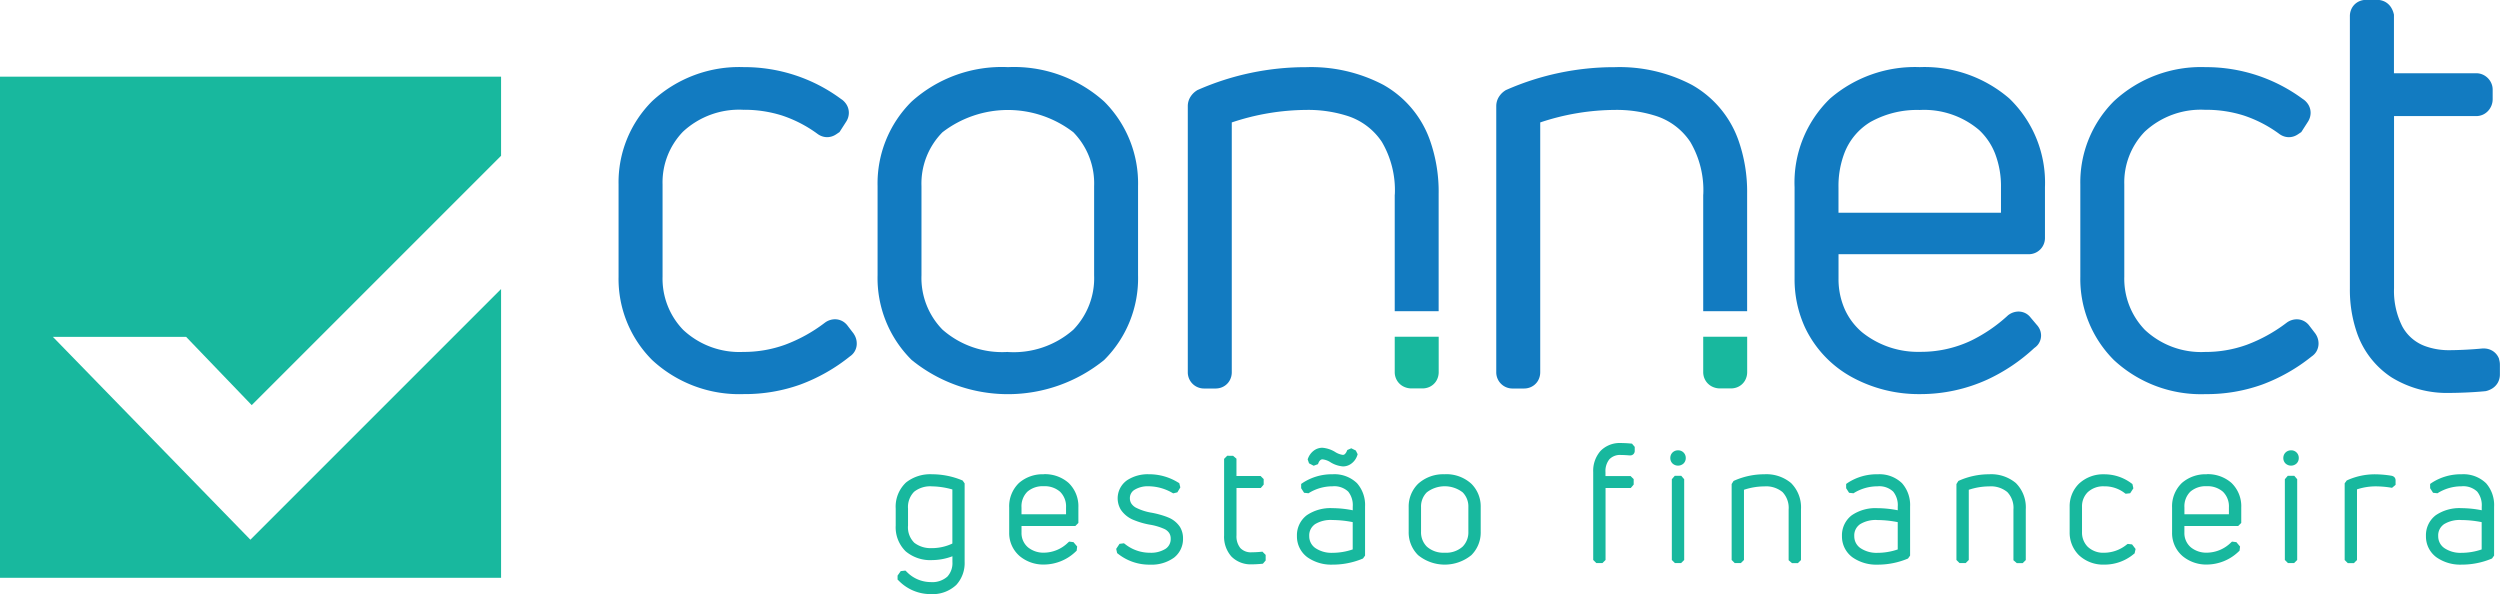 <svg xmlns="http://www.w3.org/2000/svg" viewBox="0 0 147.269 35"><defs><style>.a{fill:#18b89e;}.b{fill:#127bc1;}</style></defs><g transform="translate(-109 -3488)"><path class="a" d="M280.612,438.275l-1.962,1.962-11.633-11.947h7.849l3.862,4.019,14.689-14.688v-4.659H263.9V442.48h29.517V425.47Z" transform="translate(-154.9 3079.556)"/><path class="a" d="M379.373,462.836l-.054-.025a4.633,4.633,0,0,0-1.744-.347,2.3,2.3,0,0,0-1.541.485,1.955,1.955,0,0,0-.607,1.544v.989a1.98,1.98,0,0,0,.59,1.524,2.254,2.254,0,0,0,1.558.514,3.444,3.444,0,0,0,1.193-.226v.336a1.176,1.176,0,0,1-.3.865,1.339,1.339,0,0,1-.988.32,1.969,1.969,0,0,1-1.408-.609l-.074-.069-.174.021-.1.011-.147.207-.04.056v.235l.067.064a2.616,2.616,0,0,0,1.872.793,2.044,2.044,0,0,0,1.519-.542,1.905,1.905,0,0,0,.492-1.369V463l-.086-.121Zm-1.79,3.976a1.571,1.571,0,0,1-1.058-.311,1.273,1.273,0,0,1-.372-1.018v-.989a1.278,1.278,0,0,1,.359-1,1.527,1.527,0,0,1,1.053-.318,4.646,4.646,0,0,1,1.2.183v3.186a2.835,2.835,0,0,1-1.184.27" transform="translate(-213.663 3053.474)"/><path class="a" d="M391.6,462.464a2.113,2.113,0,0,0-1.459.511,1.9,1.9,0,0,0-.579,1.445V465.9a1.782,1.782,0,0,0,.627,1.392,2.174,2.174,0,0,0,1.412.49,2.72,2.72,0,0,0,1.878-.763l.058-.054.018-.152.011-.094-.162-.191-.054-.065-.157-.02-.1-.012-.074.066a2.052,2.052,0,0,1-1.411.586,1.438,1.438,0,0,1-.94-.316,1.1,1.1,0,0,1-.38-.868v-.387h3.168l.119-.118.063-.064v-.914a1.906,1.906,0,0,0-.579-1.445,2.111,2.111,0,0,0-1.46-.512m0,.709a1.369,1.369,0,0,1,.96.325,1.206,1.206,0,0,1,.352.923v.405h-2.624v-.405a1.211,1.211,0,0,1,.348-.927,1.375,1.375,0,0,1,.963-.321" transform="translate(-221.113 3053.474)"/><path class="a" d="M405.9,464.987a5.43,5.43,0,0,0-.93-.258h0a3.2,3.2,0,0,1-.93-.3.764.764,0,0,1-.261-.232.578.578,0,0,1-.091-.328.568.568,0,0,1,.278-.493,1.492,1.492,0,0,1,.823-.205,2.842,2.842,0,0,1,1.376.375l.075.043.157-.039.088-.022.129-.214.046-.077-.041-.162-.023-.089-.079-.045a3.244,3.244,0,0,0-1.72-.478,2.208,2.208,0,0,0-1.274.353,1.3,1.3,0,0,0-.363,1.745,1.65,1.65,0,0,0,.761.6,4.611,4.611,0,0,0,.906.266,3.436,3.436,0,0,1,.913.269.711.711,0,0,1,.259.222.591.591,0,0,1,.093.34.683.683,0,0,1-.307.6,1.607,1.607,0,0,1-.914.229,2.345,2.345,0,0,1-1.463-.506l-.07-.052-.16.021-.1.012-.146.22-.051.077.038.173.017.076.062.048a2.955,2.955,0,0,0,1.873.632,2.256,2.256,0,0,0,1.419-.414,1.391,1.391,0,0,0,.528-1.121,1.287,1.287,0,0,0-.177-.682,1.491,1.491,0,0,0-.74-.58" transform="translate(-228.129 3053.474)"/><path class="a" d="M418.575,465.81l-.1.01c-.173.018-.4.027-.527.027a.852.852,0,0,1-.672-.248,1.092,1.092,0,0,1-.228-.752v-2.786h1.429l.12-.14.052-.061v-.326l-.119-.119-.064-.063h-1.42v-1.018l-.14-.12-.061-.053H416.5l-.119.119-.063.064v4.512a1.753,1.753,0,0,0,.436,1.246,1.6,1.6,0,0,0,1.191.455c.138,0,.385-.01.572-.029l.086-.009.111-.129.052-.061V466l-.119-.118Z" transform="translate(-235.209 3054.687)"/><path class="a" d="M427.493,462.464a3.134,3.134,0,0,0-1.763.506l-.093.064v.251l.117.182.056.087.185.021.076.008.064-.041a2.647,2.647,0,0,1,1.349-.369,1.188,1.188,0,0,1,.926.313,1.279,1.279,0,0,1,.266.889v.21a6.282,6.282,0,0,0-1.193-.125,2.48,2.48,0,0,0-1.512.415,1.478,1.478,0,0,0-.582,1.231,1.519,1.519,0,0,0,.624,1.253,2.446,2.446,0,0,0,1.469.428,4.565,4.565,0,0,0,1.743-.338l.055-.024.081-.113.04-.057v-2.889a1.936,1.936,0,0,0-.474-1.376,1.907,1.907,0,0,0-1.437-.526m-1.06,2.955a1.763,1.763,0,0,1,1.051-.26,6.3,6.3,0,0,1,1.193.124v1.608a3.687,3.687,0,0,1-1.193.2,1.691,1.691,0,0,1-1.01-.282.84.84,0,0,1-.358-.7.794.794,0,0,1,.317-.685" transform="translate(-239.989 3053.474)"/><path class="a" d="M426.8,460.075l.19.1.085.043.162-.061.088-.032.036-.086a.4.4,0,0,1,.108-.154.188.188,0,0,1,.123-.044,1.081,1.081,0,0,1,.491.184l0,0h0a1.671,1.671,0,0,0,.72.233.827.827,0,0,0,.533-.2.974.974,0,0,0,.3-.433l.028-.085-.076-.154-.033-.065-.176-.087-.09-.045-.156.068-.077.033-.035.076a.462.462,0,0,1-.12.173.166.166,0,0,1-.113.039,1.141,1.141,0,0,1-.462-.179h0a1.7,1.7,0,0,0-.743-.241.84.84,0,0,0-.541.2,1.02,1.02,0,0,0-.293.405l-.03.074.053.158Z" transform="translate(-240.688 3055.218)"/><path class="a" d="M441.419,462.464a2.2,2.2,0,0,0-1.566.561,1.879,1.879,0,0,0-.555,1.377v1.446a1.877,1.877,0,0,0,.556,1.381,2.484,2.484,0,0,0,3.135,0,1.879,1.879,0,0,0,.552-1.38V464.4a1.882,1.882,0,0,0-.551-1.377,2.192,2.192,0,0,0-1.57-.562m0,4.623a1.46,1.46,0,0,1-1.056-.361,1.193,1.193,0,0,1-.338-.878V464.4a1.179,1.179,0,0,1,.338-.87,1.734,1.734,0,0,1,2.115,0,1.18,1.18,0,0,1,.335.87v1.446a1.193,1.193,0,0,1-.335.878,1.456,1.456,0,0,1-1.059.361" transform="translate(-247.316 3053.474)"/><path class="a" d="M464.562,458.61l-.087-.008c-.195-.019-.443-.028-.581-.029a1.58,1.58,0,0,0-1.184.464,1.773,1.773,0,0,0-.433,1.245v5.18l.119.119.064.063h.363l.118-.119.063-.063v-4.239h1.485l.12-.14.052-.061V460.7l-.119-.118-.063-.064H463v-.231a1.106,1.106,0,0,1,.23-.756.862.862,0,0,1,.68-.253c.109,0,.337.009.5.026h0l.044,0a.269.269,0,0,0,.186-.07.264.264,0,0,0,.083-.195V458.8l-.107-.125Z" transform="translate(-259.425 3055.524)"/><path class="a" d="M472.621,462.657h-.383l-.12.14-.053.061v4.758l.119.118.064.064h.363l.119-.119.063-.063v-4.757l-.106-.124Z" transform="translate(-264.582 3053.372)"/><path class="a" d="M472.329,459.483a.456.456,0,0,0-.322.126.451.451,0,0,0-.132.329.441.441,0,0,0,.135.324.479.479,0,0,0,.64,0,.441.441,0,0,0,.135-.324.443.443,0,0,0-.455-.455" transform="translate(-264.481 3055.045)"/><path class="a" d="M481.443,462.464a4.368,4.368,0,0,0-1.754.366l-.061.027-.081.13-.033.053v4.472l.118.119.063.064h.363l.119-.119.063-.063v-4.135a3.855,3.855,0,0,1,1.2-.2,1.516,1.516,0,0,1,1.071.335,1.345,1.345,0,0,1,.36,1.031v2.983l.14.121.061.052h.344l.119-.119.064-.063V464.53a2.021,2.021,0,0,0-.584-1.548,2.258,2.258,0,0,0-1.574-.518" transform="translate(-268.507 3053.474)"/><path class="a" d="M495.351,462.464a3.134,3.134,0,0,0-1.763.506l-.092.065v.251l.117.181.055.088.186.021.076.008.064-.041a2.642,2.642,0,0,1,1.349-.369,1.187,1.187,0,0,1,.926.313,1.277,1.277,0,0,1,.267.889v.209a6.325,6.325,0,0,0-1.193-.124,2.48,2.48,0,0,0-1.512.415,1.479,1.479,0,0,0-.581,1.231,1.519,1.519,0,0,0,.624,1.253,2.445,2.445,0,0,0,1.469.428,4.565,4.565,0,0,0,1.743-.338l.055-.024.081-.113.041-.057v-2.889a1.94,1.94,0,0,0-.475-1.376,1.91,1.91,0,0,0-1.437-.526m-1.059,2.955a1.762,1.762,0,0,1,1.05-.26,6.3,6.3,0,0,1,1.193.124v1.608a3.689,3.689,0,0,1-1.193.2,1.691,1.691,0,0,1-1.009-.282.839.839,0,0,1-.358-.7.794.794,0,0,1,.316-.685" transform="translate(-275.744 3053.474)"/><path class="a" d="M509.433,462.464a4.368,4.368,0,0,0-1.754.366l-.061.027-.081.13-.033.053v4.473l.119.119.064.063h.363l.118-.119.063-.063v-4.135a3.854,3.854,0,0,1,1.2-.2,1.514,1.514,0,0,1,1.07.335,1.343,1.343,0,0,1,.361,1.031v2.984l.14.12.061.052h.344l.118-.119.064-.063V464.53a2.021,2.021,0,0,0-.584-1.548,2.259,2.259,0,0,0-1.574-.518" transform="translate(-283.255 3053.474)"/><path class="a" d="M525.28,466.594l-.174-.019-.085-.01-.069.051a2.129,2.129,0,0,1-1.317.47,1.328,1.328,0,0,1-.97-.355,1.189,1.189,0,0,1-.333-.856v-1.5a1.177,1.177,0,0,1,.329-.848,1.33,1.33,0,0,1,.974-.354,1.926,1.926,0,0,1,1.2.389l.068.049.166-.019.1-.011.139-.214.049-.076-.037-.171-.018-.081-.068-.049a2.647,2.647,0,0,0-1.591-.525,2.084,2.084,0,0,0-1.492.555,1.866,1.866,0,0,0-.547,1.355v1.5a1.867,1.867,0,0,0,.547,1.355,2.084,2.084,0,0,0,1.492.555,2.677,2.677,0,0,0,1.727-.615l.061-.048.035-.158.022-.1-.153-.2Z" transform="translate(-290.686 3053.475)"/><path class="a" d="M536.392,462.464a2.115,2.115,0,0,0-1.46.511,1.9,1.9,0,0,0-.579,1.445V465.9a1.782,1.782,0,0,0,.627,1.392,2.175,2.175,0,0,0,1.412.49,2.722,2.722,0,0,0,1.878-.763l.058-.054.018-.152.011-.094-.162-.191-.054-.065-.157-.02-.1-.012-.074.066a2.049,2.049,0,0,1-1.411.586,1.438,1.438,0,0,1-.941-.316,1.1,1.1,0,0,1-.38-.868v-.387h3.168l.119-.118.063-.064v-.914a1.9,1.9,0,0,0-.579-1.445,2.107,2.107,0,0,0-1.459-.512m0,.709a1.368,1.368,0,0,1,.959.325,1.206,1.206,0,0,1,.352.923v.405H535.08v-.405a1.21,1.21,0,0,1,.349-.927,1.376,1.376,0,0,1,.963-.321" transform="translate(-297.401 3053.474)"/><path class="a" d="M548.951,462.657h-.383l-.12.14-.052.061v4.757l.118.118.063.064h.364l.119-.119.063-.063v-4.758l-.107-.125Z" transform="translate(-304.801 3053.372)"/><path class="a" d="M548.659,459.483a.457.457,0,0,0-.322.126.451.451,0,0,0-.133.329.441.441,0,0,0,.135.324.479.479,0,0,0,.64,0,.44.44,0,0,0,.135-.325.442.442,0,0,0-.455-.455" transform="translate(-304.699 3055.045)"/><path class="a" d="M558.613,462.55h-.01a6.337,6.337,0,0,0-.958-.085,3.943,3.943,0,0,0-1.632.342l-.05.024-.079.11-.04.056v4.517l.119.119.063.063h.363l.118-.119.063-.063v-4.162a3.55,3.55,0,0,1,1.092-.177,5.772,5.772,0,0,1,.872.07l.1.016.131-.109.078-.066v-.257a.28.28,0,0,0-.055-.175.293.293,0,0,0-.174-.1" transform="translate(-308.725 3053.475)"/><path class="a" d="M569.5,462.989a1.909,1.909,0,0,0-1.436-.525,3.134,3.134,0,0,0-1.763.506l-.092.064v.251l.117.182.056.087.185.021.076.008.064-.041a2.641,2.641,0,0,1,1.349-.369,1.187,1.187,0,0,1,.926.313,1.277,1.277,0,0,1,.267.889v.209a6.326,6.326,0,0,0-1.193-.124,2.48,2.48,0,0,0-1.512.415,1.478,1.478,0,0,0-.581,1.231,1.519,1.519,0,0,0,.624,1.253,2.445,2.445,0,0,0,1.469.428,4.565,4.565,0,0,0,1.743-.338l.056-.024.081-.113.041-.057v-2.889a1.942,1.942,0,0,0-.475-1.377m-2.5,2.431a1.761,1.761,0,0,1,1.05-.26,6.3,6.3,0,0,1,1.193.124v1.608a3.689,3.689,0,0,1-1.193.2,1.691,1.691,0,0,1-1.009-.282.839.839,0,0,1-.358-.7.794.794,0,0,1,.317-.685" transform="translate(-314.056 3053.474)"/><path class="b" d="M354.778,427.467l-.347-.452,0,0a.955.955,0,0,0-.255-.246.919.919,0,0,0-.5-.148,1.012,1.012,0,0,0-.607.213l0,0a9.108,9.108,0,0,1-2.33,1.287,7.15,7.15,0,0,1-2.465.424,4.841,4.841,0,0,1-3.539-1.3,4.336,4.336,0,0,1-1.214-3.124v-5.447a4.3,4.3,0,0,1,1.2-3.1,4.855,4.855,0,0,1,3.552-1.293,7.357,7.357,0,0,1,2.275.334,7.52,7.52,0,0,1,2.1,1.085h0a1.016,1.016,0,0,0,.231.129.923.923,0,0,0,.337.065.938.938,0,0,0,.46-.124c.089-.051.125-.081.137-.088l.132-.089.385-.6h0a.968.968,0,0,0,.165-.535.936.936,0,0,0-.137-.484,1.085,1.085,0,0,0-.278-.3l-.008-.006-.007,0a9.57,9.57,0,0,0-5.758-1.9,7.534,7.534,0,0,0-5.4,2.006,6.755,6.755,0,0,0-1.978,4.9v5.448a6.755,6.755,0,0,0,1.978,4.9,7.539,7.539,0,0,0,5.4,2.007,9.669,9.669,0,0,0,3.337-.565,10.453,10.453,0,0,0,2.916-1.658l0,0a.893.893,0,0,0,.4-.761,1,1,0,0,0-.172-.557Z" transform="translate(-195.491 3080.186)"/><path class="b" d="M380.842,411.768a7.947,7.947,0,0,0-5.666,2.028,6.791,6.791,0,0,0-2.006,4.979v5.25a6.785,6.785,0,0,0,2.007,4.993,8.988,8.988,0,0,0,11.343,0,6.791,6.791,0,0,0,1.994-4.992v-5.25a6.8,6.8,0,0,0-1.993-4.978,7.94,7.94,0,0,0-5.679-2.029m0,16.777a5.322,5.322,0,0,1-3.85-1.316,4.35,4.35,0,0,1-1.236-3.2v-5.25a4.3,4.3,0,0,1,1.235-3.174,6.319,6.319,0,0,1,7.712,0,4.308,4.308,0,0,1,1.223,3.175v5.25a4.359,4.359,0,0,1-1.224,3.205,5.319,5.319,0,0,1-3.861,1.314" transform="translate(-212.474 3080.186)"/><path class="b" d="M494.721,411.768a7.645,7.645,0,0,0-5.28,1.85,6.88,6.88,0,0,0-2.093,5.224v5.382a6.774,6.774,0,0,0,.614,2.878,6.5,6.5,0,0,0,2.763,2.928,8.208,8.208,0,0,0,4,1,9.507,9.507,0,0,0,3.992-.862,10.61,10.61,0,0,0,2.753-1.855.948.948,0,0,0,.212-.194.885.885,0,0,0,.187-.54.908.908,0,0,0-.106-.422,1,1,0,0,0-.147-.206h0l-.365-.432,0,0a.929.929,0,0,0-.259-.231.915.915,0,0,0-.453-.121.993.993,0,0,0-.554.175l-.045.03-.04.036a9.032,9.032,0,0,1-2.143,1.466,6.889,6.889,0,0,1-3,.666,5.257,5.257,0,0,1-3.43-1.151,3.848,3.848,0,0,1-1.012-1.333,4.373,4.373,0,0,1-.378-1.837v-1.43h11.2a.953.953,0,0,0,.961-.961v-2.99A6.879,6.879,0,0,0,500,413.617a7.643,7.643,0,0,0-5.279-1.849m-2.845,3.2a5.6,5.6,0,0,1,2.845-.675,5,5,0,0,1,3.5,1.182,3.778,3.778,0,0,1,.94,1.392,5.338,5.338,0,0,1,.346,1.979v1.5h-9.572v-1.5a5.451,5.451,0,0,1,.343-2,3.675,3.675,0,0,1,1.6-1.882" transform="translate(-272.634 3080.186)"/><path class="b" d="M536.789,427.467l-.347-.452h0a.961.961,0,0,0-.255-.246.923.923,0,0,0-.5-.147,1.013,1.013,0,0,0-.607.212l0,0a9.135,9.135,0,0,1-2.331,1.288,7.16,7.16,0,0,1-2.466.424,4.838,4.838,0,0,1-3.539-1.3,4.333,4.333,0,0,1-1.214-3.124v-5.448a4.3,4.3,0,0,1,1.2-3.1,4.848,4.848,0,0,1,3.552-1.293,7.327,7.327,0,0,1,2.276.333,7.487,7.487,0,0,1,2.1,1.086h0a1.026,1.026,0,0,0,.231.129.924.924,0,0,0,.337.065.934.934,0,0,0,.46-.124,1.582,1.582,0,0,0,.137-.088l.133-.088.385-.6h0a.981.981,0,0,0,.165-.536.933.933,0,0,0-.137-.484,1.077,1.077,0,0,0-.278-.3l-.008-.006-.007,0a9.578,9.578,0,0,0-5.758-1.9,7.537,7.537,0,0,0-5.4,2.007,6.754,6.754,0,0,0-1.978,4.9v5.448a6.755,6.755,0,0,0,1.978,4.9,7.537,7.537,0,0,0,5.4,2.007,9.68,9.68,0,0,0,3.337-.564,10.449,10.449,0,0,0,2.915-1.658l0,0a.922.922,0,0,0,.261-.264.939.939,0,0,0,.142-.5,1.009,1.009,0,0,0-.172-.557Z" transform="translate(-291.393 3080.187)"/><path class="b" d="M565.3,424.575a.926.926,0,0,0-.4-.5.986.986,0,0,0-.513-.136h-.038l-.037,0c-.627.063-1.451.1-1.917.1a4.058,4.058,0,0,1-1.478-.246,2.5,2.5,0,0,1-1.327-1.156,4.636,4.636,0,0,1-.485-2.255V410.25h4.852a.95.95,0,0,0,.7-.319,1.013,1.013,0,0,0,.258-.676v-.564a.942.942,0,0,0-.089-.4.984.984,0,0,0-.325-.388.944.944,0,0,0-.547-.177H559.1v-3.451l-.023-.091a1.2,1.2,0,0,0-.1-.254.97.97,0,0,0-.378-.4,1.01,1.01,0,0,0-.5-.127h-.631a1.023,1.023,0,0,0-.328.051.924.924,0,0,0-.5.4.991.991,0,0,0-.136.513v16.046a7.724,7.724,0,0,0,.393,2.534,5.139,5.139,0,0,0,2.049,2.686,6.207,6.207,0,0,0,3.437.924c.5,0,1.4-.033,2.073-.1l.052-.006.052-.013a1.13,1.13,0,0,0,.254-.1.966.966,0,0,0,.4-.377,1.007,1.007,0,0,0,.127-.5V424.9a1.018,1.018,0,0,0-.051-.328" transform="translate(-309.078 3084.589)"/><path class="b" d="M462.395,419.275v6.87h2.587v-6.9a9.115,9.115,0,0,0-.527-3.209,6.061,6.061,0,0,0-2.732-3.224,9.159,9.159,0,0,0-4.546-1.04,15.787,15.787,0,0,0-6.356,1.328l-.06.027-.054.036a1.188,1.188,0,0,0-.339.345,1.026,1.026,0,0,0-.164.554V429.74a.953.953,0,0,0,.96.961h.665a1.013,1.013,0,0,0,.328-.051.923.923,0,0,0,.5-.4,1,1,0,0,0,.137-.514V415.027a14.082,14.082,0,0,1,4.387-.737,7.579,7.579,0,0,1,2.313.319,3.836,3.836,0,0,1,2.142,1.568,5.606,5.606,0,0,1,.763,3.1" transform="translate(-253.063 3080.185)"/><path class="a" d="M475.973,445.353v2.081a.964.964,0,0,0,.087.4.942.942,0,0,0,.432.447,1.05,1.05,0,0,0,.475.11h.631a1.042,1.042,0,0,0,.328-.051.921.921,0,0,0,.5-.4.991.991,0,0,0,.137-.513v-2.081h-2.587Z" transform="translate(-266.641 3062.49)"/><path class="b" d="M423.985,419.275v6.87h2.587v-6.9a9.1,9.1,0,0,0-.527-3.209,6.061,6.061,0,0,0-2.732-3.224,9.156,9.156,0,0,0-4.545-1.04,15.787,15.787,0,0,0-6.356,1.328l-.06.027-.054.036a1.187,1.187,0,0,0-.339.345,1.026,1.026,0,0,0-.164.554V429.74a.953.953,0,0,0,.961.961h.665a1.013,1.013,0,0,0,.328-.051.922.922,0,0,0,.5-.4.993.993,0,0,0,.137-.514V415.027a14.088,14.088,0,0,1,4.387-.737,7.578,7.578,0,0,1,2.313.319,3.839,3.839,0,0,1,2.143,1.568,5.622,5.622,0,0,1,.762,3.1" transform="translate(-232.825 3080.185)"/><path class="a" d="M437.563,445.353v2.081a.956.956,0,0,0,.087.4.938.938,0,0,0,.432.447,1.049,1.049,0,0,0,.475.11h.631a1.044,1.044,0,0,0,.328-.051.922.922,0,0,0,.5-.4,1,1,0,0,0,.137-.513v-2.081h-2.587Z" transform="translate(-246.403 3062.49)"/></g></svg>